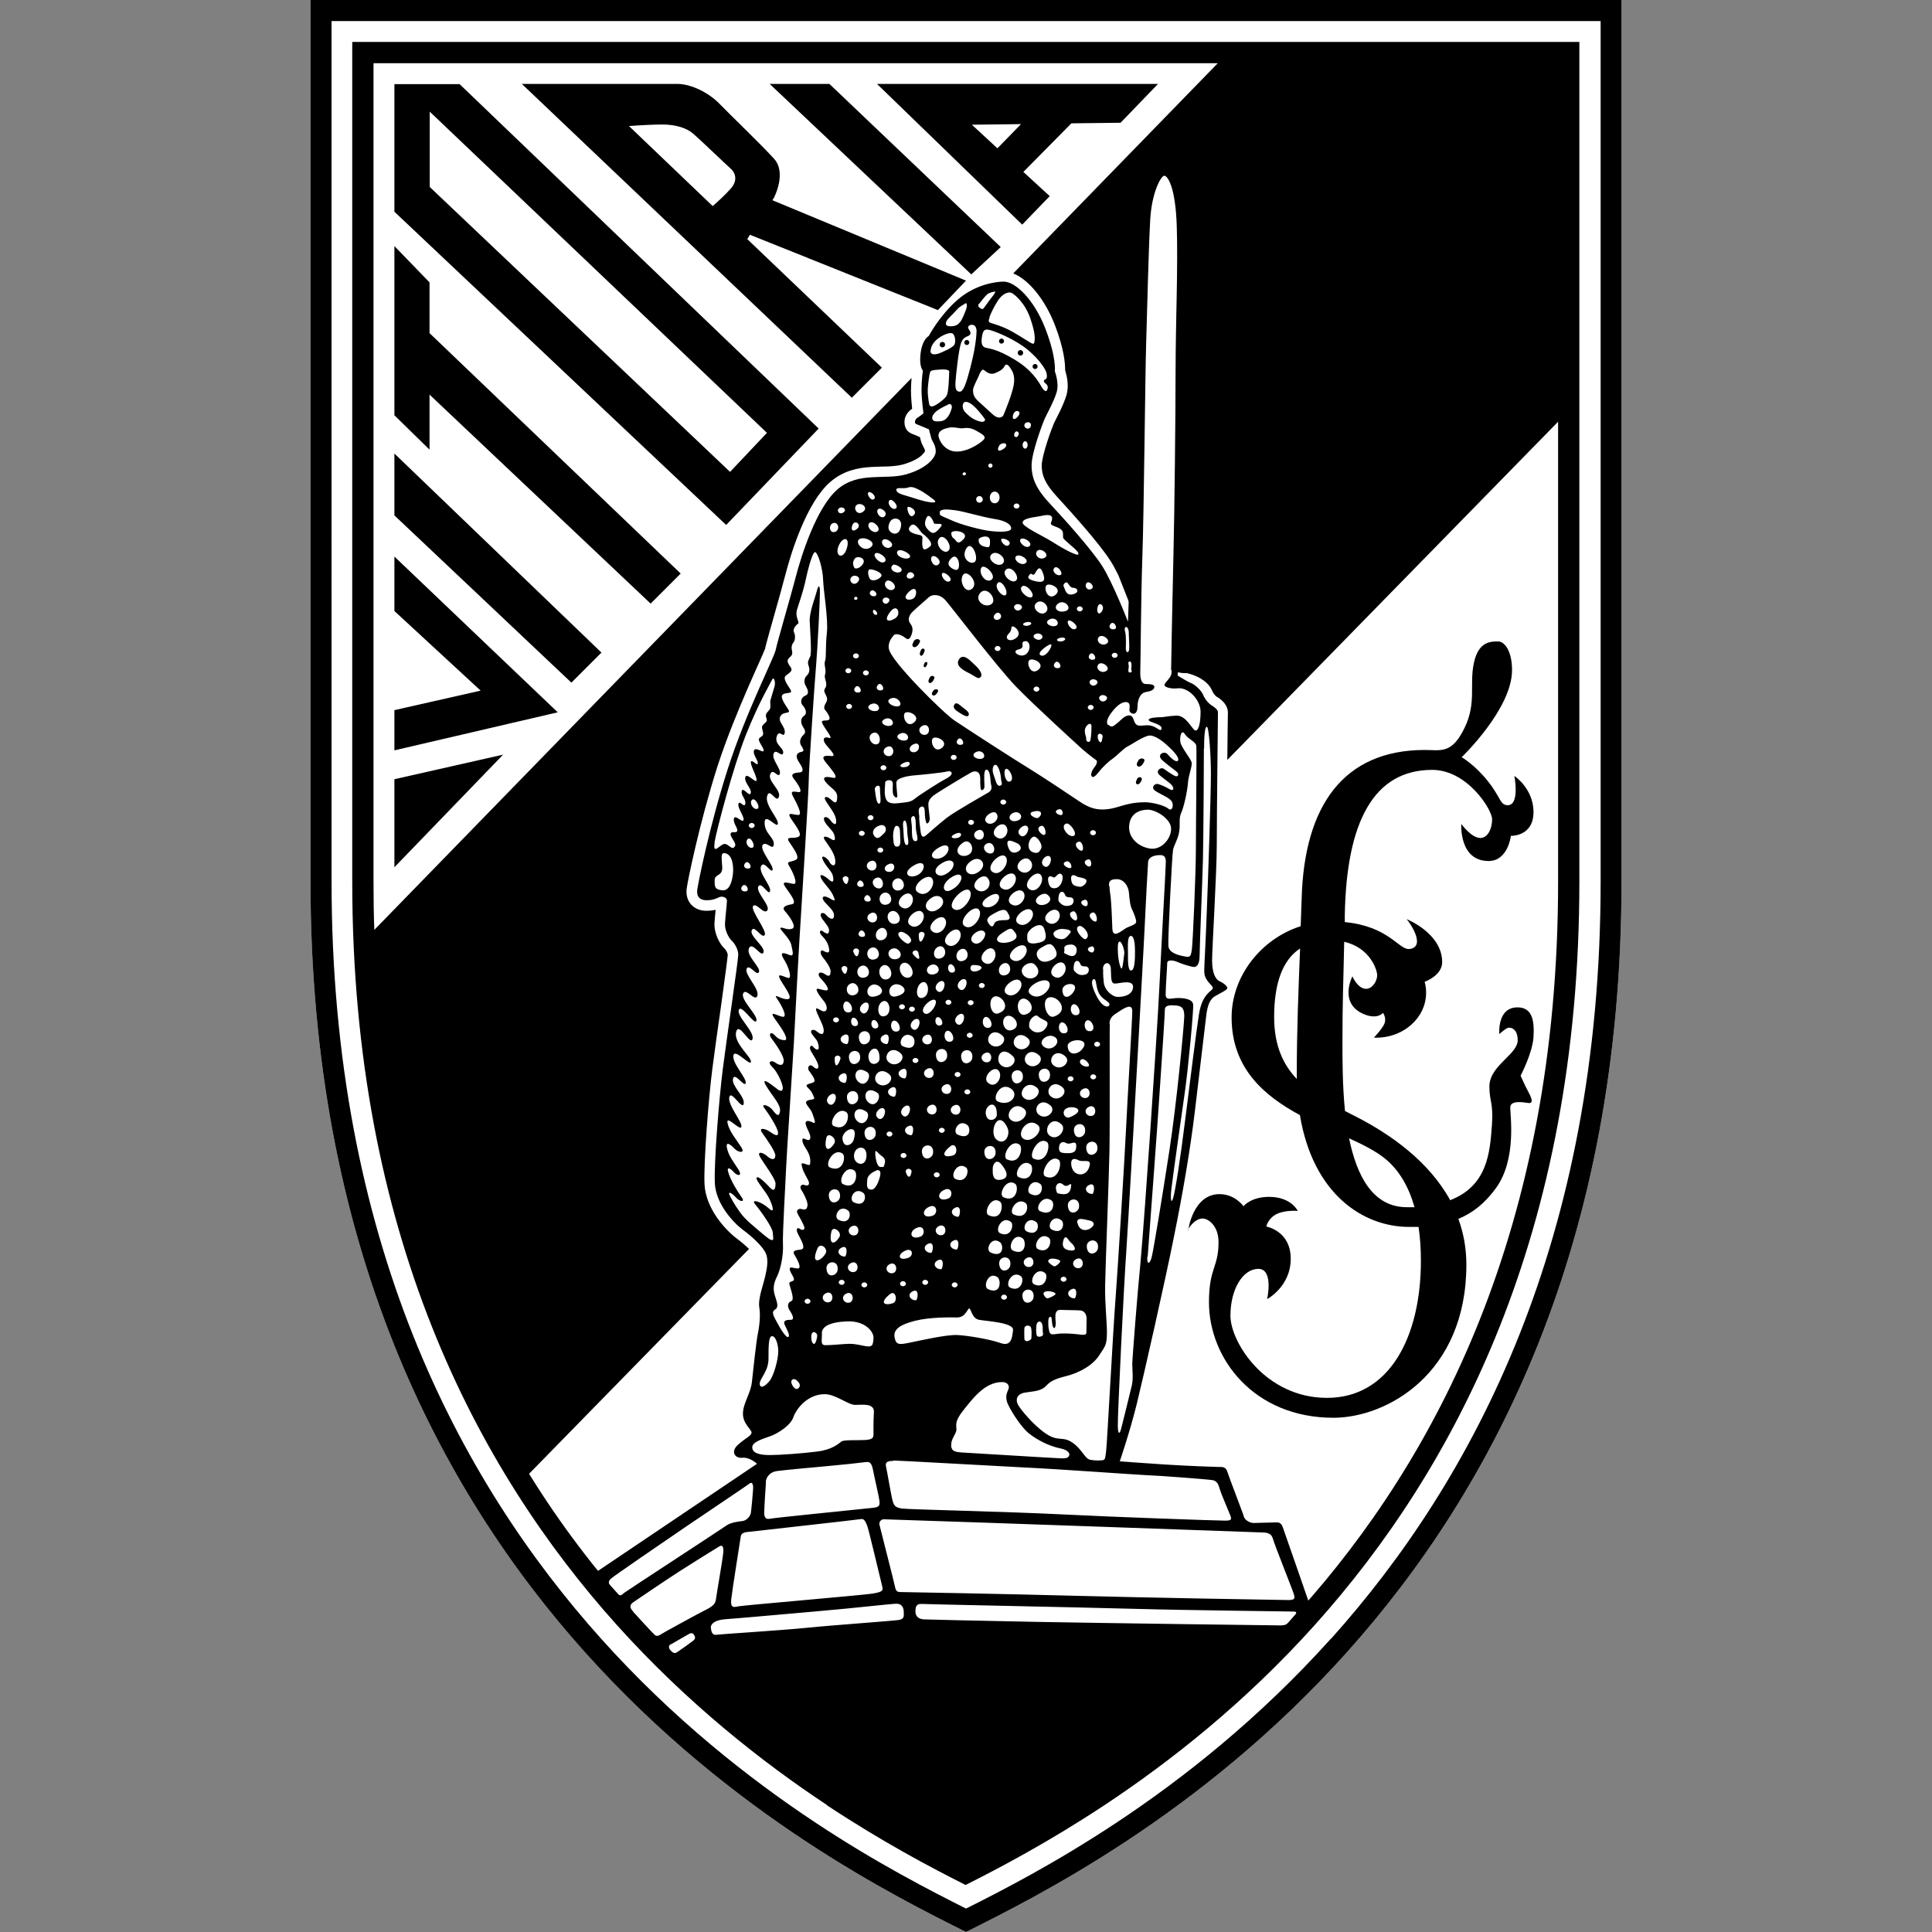 <?xml version="1.0" encoding="utf-8"?>
<svg xmlns="http://www.w3.org/2000/svg" height="99" id="a" viewBox="0 0 99 99" width="99">
  <rect x="0" y="0" width="99" height="99" fill="#808080" stroke="none"/>
  <defs>
    <style>.b{fill:#fff;}.b,.c{stroke-width:0px;}.c{fill:#000;fill-rule:evenodd;}</style>
  </defs>
  <path class="b" d="M15.91,0v45.18c0,37.22,26.39,50.21,33.59,53.82,7.2-3.61,33.59-16.6,33.59-53.82V0H15.91Z"/>
  <path class="c" d="M47.75,47.71c-.31-.28.41-.93.66-.64.26.31-.26.99-.66.64ZM30.31,80.72l8.48-5.71s-.36-.35-.75-.31c-.39.04-.61-.32-.23-.66.38-.35.7-.46.7-.63s-.44-.44-.44-.97.4-1.04.46-1.63c.06-.59.23-2.1.29-2.39.06-.28.17-.95.09-1.41-.08-.46.21-1.19.3-1.61.1-.42.17-.84.04-1.16-.13-.32-.66-.84-1.18-1.22-.51-.38-1.39-1.34-1.44-2.39-.05-1.05.22-4.35.4-5.79.18-1.44.8-5.64.8-5.92s-.2-.6-.33-.71c-.13-.12-.37-.51-.35-.88.02-.37.1-1.01.1-1.18s-.25-.25-.41-.17c-.17.08-.33.15-.65.15s-.51-.18-.46-.55c.05-.36.63-3.27,1.56-6.17.93-2.9,2.37-5.69,2.46-6.11.08-.41.75-2.67,1.03-3.75.28-1.08,1.05-3.52,2.12-4.46,1.08-.95,2.46-.48,3.52-.78,1.06-.3,1.53-.85,1.53-1.18s-.18-.5-.23-.68c-.05-.18-.12-.45-.12-.45,0,0-.51-.22-.65-.27-.13-.05-.05-.27.07-.33.12-.07.3-.22.3-.22,0,0-.1-.7-.1-1.21s.07-.98.07-.98c0,0-.18-.18-.13-.76.07-.85.43-1.01.43-1.01,0,0,.55-1.05,1.48-1.86.93-.81,2.01-.93,2.36-.93.6,0,1.56.91,2.14,2.42.58,1.51.48,2.17.48,2.17,0,0,.23.6.1,1.06-.13.46-.51,1.14-.61,1.36-.1.22-.68,1.74-.68,2.41s.25,1.23.95,1.97c.7.75,2.09,2.29,2.66,3.17.56.88,1.33,2.87,1.33,2.87,0,0,.3-8.26.3-12.24s.25-7.85.35-8.73c.1-.89.66-2.53,1.27-2.53s1.01,1.58,1.01,2.31.03,7.72-.03,10.88c-.06,3.16-.35,13.07-.35,13.07,0,0,.51.32.68.38.17.06.52.36.62.6.09.24.3.46.43.54.13.08.33.22.33.36s-.06,5.3-.06,6.77-.24,5.33-.24,5.95.17.96.38,1.06c.21.09.4.25.4.35s-.38.27-.62.41c-.24.14-.4.4-.47,1.09-.08.7-.33,2.78-.57,4.79-.24,2.01-.63,4.27-1.08,6.48-.44,2.21-1.55,7.12-1.9,8.54-.35,1.42-.87,2.94-.87,2.94,0,0,1,.08,2.25.16,1.25.08,2.67.13,2.82.13s.36-.03.44.24c.08.27.81,2.14.85,2.31.05.17.3.32.49.32s1.01-.03,1.15-.03.27,0,.36.27c.1.27,1.38,3.97,1.38,3.97l-.06.7-2.82,2.93-5.19,4.37-7.15,4.37-2.38,1.39-6.79-4.11-8.54-6.64-3.85-4.52ZM31.24,81.19c-.05-.05-.08-.17.07-.3.14-.13,2.59-1.81,3.78-2.62,1.19-.81,3.22-2.17,3.32-2.25.1-.09.2-.02.18.29-.02.32-.08.96-.11,1.19-.03.23-.26.42-.42.44-.16.02-.61.06-.85.24-.25.18-5.13,3.36-5.24,3.45-.1.09-.18.17-.28.07-.09-.1-.46-.51-.46-.51ZM39.24,75.94c.02-.24.2-.51.57-.56.37-.05,1.86-.19,2.55-.25.69-.06,1.8-.18,2.01-.21.21-.03.3.06.37.43.07.37.29,1.29.32,1.53.03.24.02.34-.29.38-.32.04-5.07.51-5.29.56-.22.05-.32-.03-.32-.31,0-.28.09-1.56.09-1.56ZM45.78,74.84c.28,0,5.2.28,6.77.36,1.57.07,5.54.36,6.18.39.65.02,3.08.21,3.37.25.29.03.35.28.41.49.06.21.44,1.08.52,1.29.08.21.12.31-.28.3-.4,0-5.6-.18-8.35-.32-2.75-.14-7.88-.25-8.19-.3-.32-.05-.41-.13-.49-.47-.08-.35-.27-1.47-.32-1.69-.05-.22.09-.28.38-.28ZM45.24,77.85c.21,0,9.73.33,11.66.4s7.59.27,7.88.28c.28.02.4.13.46.36.06.24,1,2.59,1.06,2.8s.06.3-.28.3-7.67-.13-10.98-.22c-3.31-.09-8.76-.19-8.9-.19s-.24-.03-.28-.28c-.05-.25-.73-2.89-.79-3.15-.06-.25.19-.3.19-.3ZM38.33,78.5c.16-.02,5.65-.63,5.8-.66.16-.03.24.16.32.38.08.22.7,2.86.76,3.08.06.22-.02.28-.51.36-.49.08-6.61.6-6.85.65-.24.05-.43.11-.38-.36.05-.47.47-3.07.49-3.23.02-.16.21-.21.36-.22ZM32.44,82.57c-.11-.11-.24-.29,0-.46.24-.17,1.86-1.26,2.39-1.6.53-.34,1.87-1.18,2.03-1.27.16-.09.23,0,.2.34-.03.33-.34,2.1-.37,2.35-.03.25-.15.37-.5.55-.35.17-2.29,1.23-2.38,1.3-.1.06-.18.06-.26,0-.08-.06-1.11-1.19-1.11-1.19ZM34.36,84.27c.16-.09.75-.43.94-.54.19-.11.25.02.29.09.04.08.05.16-.08.26-.13.1-.6.44-.74.53-.13.09-.21.17-.4-.03-.19-.2-.02-.32-.02-.32ZM36.42,83.41c0-.18.17-.4.78-.44.6-.04,2.79-.24,4.74-.41,1.95-.17,3.56-.36,3.94-.38.38-.02.43.25.43.43s.05.35-.25.4c-.3.05-3.43.27-4.7.4-1.27.13-4.48.33-4.67.36-.19.03-.25-.17-.26-.36ZM46.91,82.6c0-.24.02-.43.33-.41.32.02,8.02.17,10.88.25,2.86.08,8,.13,8.18.14.17,0,.13.09.06.17-.08.08-.28.33-.36.41-.07.08-.14.12-.36.13-.22,0-9.25-.12-12.46-.18-3.21-.06-5.61-.12-5.85-.13-.25-.02-.41-.14-.42-.38ZM48.5,16.46c.05-.12.38-.41.54-.6.16-.18.32-.23.42-.31.1-.07.1.15.05.29-.05.15-.21.55-.31.66-.1.11-.18.22-.5.22-.29,0-.24-.16-.2-.27ZM47.69,17.95c.02-.24.17-.45.4-.62.23-.17.59-.32.72-.24.13.07.18.43.09.58-.09.15-.58.36-.78.44-.2.07-.46.09-.44-.15ZM51.19,17.48c0-.07.06-.13.13-.13s.13.06.13.13-.06.13-.13.13-.13-.06-.13-.13ZM52.15,18.08c0-.08.06-.14.14-.14s.14.06.14.14-.06.14-.14.14-.14-.06-.14-.14ZM52.91,18.78c0-.07.06-.13.13-.13s.13.06.13.13-.06.13-.13.13-.13-.06-.13-.13ZM48.15,17.66c0-.08.06-.14.14-.14s.14.06.14.14-.06.14-.14.14-.14-.06-.14-.14ZM49.41,17.55c0-.07.06-.13.13-.13s.13.06.13.13-.06.13-.13.13-.13-.06-.13-.13ZM50.17,15.57c.06-.07.3-.39.42-.49.12-.1.36-.14.4-.14s-.06.17-.15.27c-.09.1-.37.51-.43.58-.06.07-.11.06-.21-.02-.09-.07-.09-.13-.04-.2ZM50.7,16.26c.06-.17.2-.49.43-.85.23-.36.55-.48.71-.4.16.08.68.51.95,1.29.27.78.24,1.04.22,1.19-.02.15-.06.16-.24.05s-.8-.51-1.16-.68c-.32-.15-.59-.24-.81-.3-.16-.04-.16-.13-.09-.29ZM48.96,19.59c.02-.33.16-1.63.27-1.96.14-.46.42-.34.49-.51.06-.17-.17-.27-.1-.39.06-.12.44-.19.42.28-.02.46-.12,1.08-.33,1.88-.21.8-.35,1.18-.53,1.18s-.24-.14-.22-.48ZM47.54,19.94c.01-.23.08-.76.12-.87.04-.1.2-.11.34-.12.14-.01.65-.07.64.1-.01.18-.02,1.05-.14,1.24-.12.19-.54.49-.7.53-.17.04-.19-.1-.21-.24-.02-.13-.06-.41-.05-.64ZM47.77,21.45c-.02-.13.08-.28.27-.42.19-.14.44-.24.56-.31.11-.07.22.06.16.23-.06.17-.18.62-.61.64-.22.01-.35,0-.37-.13ZM49.34,20.76c.01-.22.22-.21.44-.05.23.15.62.66.68.75.06.09-.05.21-.28.13-.23-.07-.38-.15-.58-.33-.2-.18-.28-.29-.27-.51ZM49.86,19.99c0-.16.2-.51.26-.65.06-.14.18-.49.31-.37.13.11.33.25.56.15.23-.09.4-.2.47-.33.06-.13.14-.16.27.01.12.17.3.4.22.9-.08.5-.47,1.43-.53,1.57-.06.14-.28.2-.52-.01-.24-.21-.66-.6-.82-.75-.2-.2-.22-.36-.22-.52ZM50.31,17.31c.05-.36.11-.5.48-.38.36.11,1.26.49,1.87.99.61.51.93,1.01.97,1.21.04.2,0,.29-.08.32-.08.03-.08.1-.01.17.07.06.2.14.13.33-.06.19-.2.05-.32-.16-.12-.21-.46-.83-1.37-1.37-.91-.55-1.32-.56-1.47-.6-.14-.04-.25-.15-.2-.51ZM48.79,21.9c.11-.01.39.05.5.05s.34-.09.7.1c.44.24.52.33.44.45-.07.12-.76.64-1.4.64s-.94-.61-.94-.83.22-.36.7-.42ZM51.91,21.28c.05-.21.19-.25.28-.2.09.05.05.17-.02.25-.07.09-.17.17-.24.13-.06-.03-.02-.19-.02-.19ZM52.5,21.76c0-.1.17-.15.25-.11.09.04.1.16.04.25-.06.09-.19.08-.26,0-.07-.07-.03-.15-.03-.15ZM51.98,22.22c.04-.13.13-.13.18-.09.06.05.06.13,0,.21-.06.08-.09.07-.16.03-.06-.04-.02-.15-.02-.15ZM51.21,22.81c.09-.09.25-.13.32-.07s.03.17-.09.25c-.13.09-.25.14-.29.07-.05-.07.07-.25.07-.25ZM49.32,24.28s.04-.08.09-.08.09.04.09.08-.04.08-.09.08-.09-.04-.09-.08ZM50.64,23.86c0-.06.05-.11.11-.11s.11.05.11.11-.05.11-.11.11-.11-.05-.11-.11ZM52.4,22.8c0-.1.06-.19.13-.19s.13.08.13.19-.06.19-.13.19-.13-.08-.13-.19ZM50.02,25.59c0-.1.08-.17.17-.17s.17.08.17.17-.08.17-.17.17-.17-.08-.17-.17ZM50.72,25.49c0-.16.11-.3.25-.3s.25.13.25.3-.11.3-.25.3-.25-.13-.25-.3ZM51.94,25.93c0-.07.07-.13.15-.13s.15.06.15.13-.07.13-.15.13-.15-.06-.15-.13ZM45.93,25.1c-.02-.13.3-.07.48-.09.18-.02.23-.14.63.06.4.2.65.42.79.52.14.1.17.2-.21.14-.39-.06-.71-.19-1.13-.31-.42-.12-.54-.18-.56-.32ZM48.15,26.25c.03-.18.38-.16.82-.1.44.06,1.35.34,1.97.44.62.09.91.31.87.51-.04.2-.81.16-1.27.08-.46-.08-1.38-.32-1.83-.54-.45-.21-.59-.2-.55-.38ZM52.4,26.76c.04-.22.66-.26.89-.31.22-.05.59-.13.62.08.03.21-.18.3.04.4.22.1.51.15.52.41.02.26-.05.19.16.39.21.2.68.54.63.67-.05.13-.88-.34-1.38-.66-.51-.32-1.52-.76-1.48-.98ZM56.78,37.15c-.17-.16.08-.57.4-.9.32-.33.66-.35.7-.13.03.22-.08.33.11.43.19.09.3-.08.3-.36s.11-.68.43-.73c.32-.05.43-.14.43-.27s-.27-.14-.44-.14-.3-.17-.28-.66c.02-.49.03-3.64.11-5.96.08-2.33.14-9.11.19-10.79.05-1.68.13-5,.21-6.39.08-1.39.55-2.26.74-2.26s.59.6.65,2.61c.06,2.01-.06,5.03-.06,7.32s-.06,7.59-.11,9.49c-.05,1.9-.13,5.99-.13,6.07,0,.25-.36.49-.36.62s.38.21.68.17c.55-.06,1.17.6,1.17,1.2s-.11,1-.27.96c-.16-.03-.46-.79-.98-.76-.52.03-.6.08-.79.08s-.62.03-.62.13.22.13.4.21c.17.08.3.14.25.28-.05.14-.24-.13-.55-.19-.32-.06-.59.08-.74-.06-.16-.14-.11-.46-.36-.46s-.44.27-.62.4c-.17.13-.25.25-.43.09ZM61.7,38.36c0-.57.03-1.12.14-1.12s.21,1.47.21,2.44-.14,5.28-.21,6.99c-.06,1.71-.14,2.85-.13,3.15.02.46.44.66.44.81s-.54.24-.71,1.33c-.17,1.09-.44,3.32-.7,5.36-.25,2.04-.52,3.72-.62,4.05-.09.33-.17.17-.09-.49.08-.66.51-3.72.68-4.89.17-1.17.46-4.25.43-4.52-.03-.27-.44-.33-.78-.33s-.63.16-.63-.19.08-1.39.08-1.6.38-.13.54-.05c.16.08.71.25.84.25s.28-.13.28-.57.14-3.73.17-4.89c.03-1.15.05-5.16.05-5.73ZM59.87,48.48c-.03-.36.19-4.7.24-4.94.05-.24.27-.57.32-.95.05-.38-.03-.65.09-.92.13-.27.32-1.09.35-1.53.03-.44.24-.89.19-1.08-.05-.19-.51-.74-.57-1.01-.06-.27.05-.71.22-.44.17.27.55.38.59.6.03.22-.02,4-.02,5.27s-.16,4.92-.21,5.2c-.05.28-.05.4-.36.33-.32-.06-.81-.17-.84-.54ZM58.79,41.49c.41-.02,1.22.46,1.22.98s-.51,1.11-1.09,1.01c-.59-.09-1.11-.55-1.06-1.17.05-.62.52-.81.93-.82ZM58.83,44.18c.02-.27.32-.35.55-.36.24-.02.36.05.36.35s-.22,4.05-.3,5.82c-.08,1.77-.35,5.79-.49,7.85-.14,2.06-.4,5.71-.52,6.98-.13,1.27-.41,4.81-.41,5.08s.06.71-.02,1.08c-.08.36-.49,1.99-.55,2.23-.06.24-.16.36-.17-.13-.02-.49.33-7.59.43-8.89.09-1.3.54-9.22.63-10.88.09-1.66.3-5.39.33-6.11.03-.71.14-2.74.16-3.01ZM56.83,45.4c-.02-.24.06-.35.4-.35s.59.33.62.7c.03.36.06.66.16.85.09.19.22.51.21.65-.02.14-.35.21-.54.32-.19.11-.66.55-.68.03-.02-.52-.05-1.33-.09-1.65-.05-.32-.06-.55-.06-.55ZM57.29,48.91c-.02-.33-.03-.65.08-.66.11-.02.27.46.24.63-.03.17-.05.52-.11.71-.06.19-.19-.35-.21-.68ZM57.8,48.86c0-.3-.05-.89.14-.9.19-.02.22.47.22.79s0,.95-.19.98c-.19.03-.17-.57-.17-.87ZM56.52,49.67c-.02-.35.36-.46.4-.06.03.4-.03.79.21.79s.98-.24.93.21c-.05.44-.63.49-.84.47-.21-.02-.62-.32-.66-.74-.05-.43-.03-.66-.03-.66ZM56.06,50.17c.13-.02.09.46.27.76.17.3.52.38.52.54s-.32.22-.65-.41c-.33-.63-.27-.87-.14-.89ZM56.85,52.45c.02-.32.19-.43.51-.63.32-.21.66-.4.66,0s-.25,4.59-.33,6.22c-.08,1.63-.4,6.79-.52,8.4-.13,1.61-.44,7.56-.49,7.92-.05.36-.03.46-.22.47-.19.02-.43,0-.55-.02-.32-.02-.44-.54-.96-.89-.52-.35-.71-.02-1.36-.46-.65-.44-1.3-1.25-1.42-1.47-.13-.22-.11-.55.35-.63.46-.08.82-.05,1.12-.38.3-.33.79-.4,1.19-.52.4-.13,1.14-.43,1.53-1.06.25-.39.35-.47.36-1.01.02-.54-.11-1.52-.09-2.56.02-1.04.19-5.33.22-6.8.03-1.47,0-6.26.02-6.58ZM58.81,64.39c.03-.44.51-6.77.63-8.7.13-1.93.25-3.72.25-3.95s.25-.24.52-.22c.27.02.51.06.47.65-.03.59-.38,4.33-.76,6.8-.38,2.47-.79,4.94-.89,5.38-.09.44-.27.49-.24.05ZM48.75,74.07c-.05-.31.26-.59.26-.82s-.11-.4.35-.98c.47-.58,1.09-1.45,1.99-1.45.26,0,.37.16.34.31-.03.14-.19.32-.1.67.1.35.72,1.32,1.12,1.64.4.32,1.01.66,1.67.79.34.07.47.26.4.37-.06.11-.14.13-.37.13s-4.34-.26-4.93-.29c-.58-.03-.7-.06-.75-.37ZM38.55,74.2c-.05-.31.55-.47.93-.61.39-.14,1.03-.55,1.17-.96.14-.42.72-1.19,1.61-1.19.56,0,1.2.55,1.56.55s1-.11.96.39c-.03.5-.02.95-.02,1.12s-.05.27-.45.29c-.4.02-1.08-.02-1.2.08-.13.1-.47.42-1.24.51-.77.1-1.95.18-2.39.18s-.88-.05-.93-.35ZM45.54,33.23c-.03-.33.13-.52.25-.67.12-.15.45.01.55.09.1.07.22.21.34-.06s.1-.46-.03-.63c-.13-.16-.11-.39.1-.6.21-.21.69-.61.85-.76.16-.15.55-.18.85.16.3.34,2.67,3.45,3.62,4.43.95.98,3.14,2.97,3.38,3.19.24.21.64.52.72.57.07.04.04.19-.04.3-.09.1-.3.42-.18.54.12.12.34-.23.46-.36.12-.13.34-.37.6-.55.25-.18.58-.54.77-.63.19-.09.85-.55,1.13-.56.29-.01.72.33.92.52.21.19.61.58.54.75-.07.16-.37-.11-.54-.31-.16-.2-.59.01-.28.3.31.28.63.49.76.61.13.12.06.3-.15.18-.21-.12-.36-.23-.52-.34-.16-.12-.46.11-.22.32.24.21.49.36.63.52.13.16.09.33-.14.19-.22-.13-.37-.19-.55-.25-.18-.06-.4.16-.18.33.22.17.71.34.85.54.14.19.04.56-.16.39-.21-.18-.85-.33-1.19-.33-1.1,0-1.4.37-2.2.37-.36,0-.71-.1-1.18-.42-.46-.31-1.82-1.22-2.55-1.67-.73-.44-3.26-2.08-3.84-2.47-.58-.39-3.3-3.08-3.36-3.68ZM48.91,36.09c.11-.13.23.01.45.18.22.16.33.27.27.39-.06.12-.32-.04-.53-.18-.21-.14-.29-.26-.18-.39ZM49.16,33.76c.22-.3.58.12.76.28.18.16.46.46.34.64-.12.18-.33-.06-.67-.22-.34-.17-.65-.4-.43-.7ZM46.81,32.89c.09-.22.37-.15.33-.01-.04.13-.2.34-.33.27-.13-.07,0-.25,0-.25ZM47.17,33.36c.06-.2.24-.13.21-.01-.03.12-.13.31-.21.24s0-.23,0-.23ZM47.36,34.01c.05-.14.18-.1.16,0-.02.09-.1.22-.16.17-.07-.05,0-.16,0-.16ZM47.62,34.76c.07-.2.3-.13.26-.01-.04.12-.16.3-.26.24s0-.22,0-.22ZM47.8,35.43c.08-.17.31-.12.27-.01-.04.1-.16.27-.27.21-.11-.06,0-.2,0-.2ZM58.31,39.01c.09-.23.38-.15.33-.02-.04.14-.2.35-.33.28-.13-.08,0-.26,0-.26ZM58.25,39.95c.07-.2.29-.13.26-.01-.03.12-.15.3-.26.24-.1-.07,0-.22,0-.22ZM38.93,70.93c-.03-.26.45-.65.45-1.3s0-1.13.17-1.16c.17-.03.33.36.33.78s-.24,1.28-.46,1.53c-.22.26-.46.4-.49.14ZM40.56,70.89c-.06-.2.11-.29.26-.16.15.13.23.27.1.4-.13.13-.3-.05-.36-.25ZM41.58,68.62c-.04-.26.06-.41.17-.35.11.06.17.11.08.41-.08.3-.21.2-.26-.06ZM42.11,68.33c0-.33.35-.58,1.29-.62.94-.04,1.39.54,1.36.87-.03.33-.03.48-.46.39-.44-.09-.62-.13-1.01-.1-.39.03-.74.06-1,.06s-.17-.26-.17-.59ZM45.84,68.52c-.07-.41.3-.65,1.05-.84.75-.19,1.81-.18,2.14-.17.46.01.55-.48.64-.46.09.01.13.51.5.58.38.07,1.78.14,1.74.52-.04.38-.08.87-.64.67-.56-.2-1.67-.38-2.21-.41-.55-.03-1.9.28-2.44.39-.54.11-.71.13-.78-.28ZM52.49,68.09c-.01-.2.3-.23.35-.03.04.2.01.42.01.52s-.35.26-.36.01c-.01-.25,0-.51,0-.51ZM53.1,68.11c-.01-.29.06-.39.17-.39s.17.17.16.39c-.01.22.1.33-.12.38-.22.04-.2-.09-.22-.38ZM53.72,67.67c0-.2.15-.28.17-.09.03.19.01.3.08.43.07.13.13-.04.13-.21s-.13-.7.25-.68.81.01,1,.03c.19.01.33.17.33.42s-.01.5-.01.63.03.23-.29.19c-.32-.04-.52-.06-.93-.06s-.63.16-.69-.13c-.06-.29-.04-.33-.04-.53ZM36.62,45.11c0-.34.4-.19.39-.66-.02-.47-.12-.81.18-.72.31.09.41.55.37,1.03-.05.47-.2.91-.57.86-.37-.05-.37-.17-.37-.51ZM36.61,43.18c.11-.64.94-3.82,1.61-5.52.68-1.7,1.26-2.65,1.35-2.84.09-.18.18.15.12.35-.06.2-.18.6-.21.71-.03.11.02.34-.02.43-.03.09-.18.19-.21.31-.03.12.08.24.03.34-.05.09-.21.17-.23.28-.02.11.08.28.05.4-.03.12-.17.11-.21.23-.05.12.29.5.24.61-.05.11-.4-.22-.49-.03-.09.19.2.48.19.66s-.29-.21-.35-.08c-.06.14.31.75.29.95-.02.2-.52-.43-.58-.15-.06.28.34.58.28.81-.06.23-.4-.34-.46-.11-.06.23.23.41.18.66-.05.24-.29-.21-.35,0-.06.21.31.65.26.83-.05.18-.43-.31-.49-.08-.06.23.2.48.17.63-.03.15-.28,0-.34.14-.06.14.3.48.23.63-.15.31-.34-.14-.57-.09-.23.05-.58.58-.48-.06ZM42.53,27.07c-.02-.31.38-.39.42-.08.03.3-.39.4-.42.08ZM42.97,27.98c.21-.51.61-.48.42.13-.19.6-.63.39-.42-.13ZM43.79,28.64c.12-.19.55-.06.46.19-.09.25-.42.38-.48.25-.06-.13-.1-.25.02-.44ZM43.62,29.58c.16-.19.56-.01.34.24-.22.25-.5-.05-.34-.24ZM44.54,29.19c.09-.08.81.17.59.38-.22.21-.51.22-.58.05-.07-.17-.1-.35-.01-.44ZM44.84,28.37c.14-.15.69.23.5.41-.19.18-.64-.26-.5-.41ZM44.03,27.63c.24-.17.95.15.58.42-.38.27-.82-.25-.58-.42ZM43.69,26.88c.13-.26.47,0,.24.21-.24.21-.36.05-.24-.21ZM42.99,26.05c.15-.14.44.05.24.2-.2.15-.39-.06-.24-.2ZM43.89,25.88c.2-.17.64.11.34.34-.3.23-.53-.17-.34-.34ZM44.5,25.23c.1-.09.44.21.29.34-.15.14-.4-.25-.29-.34ZM45.56,25.66c.1-.19.52.26.35.39-.16.13-.46-.2-.35-.39ZM44.53,26.82c.16-.22.64.22.45.4-.2.17-.6-.18-.45-.4ZM44.98,26.11c.13-.16.54.14.36.34-.19.2-.48-.18-.36-.34ZM45.62,26.72c.13-.24.62-.2.55.24-.07.44-.36.44-.52.31-.16-.13-.16-.31-.03-.56ZM46.51,25.99c.05-.09.54.16.32.4-.22.24-.38-.31-.32-.4ZM46.65,26.95c.23-.26.48.27.6.37.13.1.64.51.4.69-.24.18-.36.23-.39-.09-.03-.32.11-.46-.16-.51-.27-.05-.69-.18-.46-.45ZM47.47,26.54c.14-.3.36.15.38.26.02.12.59-.08.34.22-.25.3-.38.38-.59.17-.21-.21-.26-.35-.13-.65ZM48.12,27.59c.24-.31.72.4.48.63-.24.23-.72-.32-.48-.63ZM45.98,28.26c.12-.23.83.18.62.32-.21.14-.73-.09-.62-.32ZM45.23,27.68c.14-.18.67.18.42.35-.25.17-.56-.17-.42-.35ZM45.77,28.94c.08-.06.59.18.39.35-.2.16-.7-.12-.39-.35ZM46.5,29.41c.14-.22.46.02.3.17-.16.15-.44.05-.3-.17ZM45.38,29.82c.15-.24.63.17.43.36-.2.19-.58-.12-.43-.36ZM44.6,30.31c.13-.18.4.1.28.21-.12.1-.4-.03-.28-.21ZM45.27,30.67c.14-.13.43.01.25.2-.18.19-.39-.07-.25-.2ZM44.75,31.27c.06-.09.28.17.17.23-.1.05-.24-.13-.17-.23ZM45.61,31.36c.37-.49.59.11.27.32-.32.21-.64.17-.27-.32ZM46.59,30.31c.43-.4.43.23.21.36-.22.14-.64.04-.21-.36ZM48.28,29.38c.09-.13.59.27.39.4-.2.13-.48-.27-.39-.4ZM47.77,28.51c.17-.1.54.27.3.43-.24.16-.47-.32-.3-.43ZM48.77,28.59c.2-.2.36.08.37.3.01.22-.03.42-.33.25-.3-.17-.24-.36-.04-.56ZM48.76,27.28c.15-.17.94,0,.61.35-.32.35-.35.06-.5-.04-.15-.1-.12-.31-.12-.31ZM50.14,27.66c.02-.15.58-.31.59.05.01.37-.05.36-.28.3-.23-.05-.32-.21-.3-.36ZM51.31,27.63c.06-.1.56.08.4.28-.16.2-.46-.18-.4-.28ZM50.8,28.41c.26-.27.83.21.59.46-.24.25-.85-.19-.59-.46ZM49.5,28.13c.28-.51.65.42.47.64-.18.22-.75-.12-.47-.64ZM49.34,29.47c.2-.33.83.38.48.69-.35.31-.68-.36-.48-.69ZM50.28,29.1c.15-.27.83.42.52.61-.3.2-.67-.34-.52-.61ZM50.23,30.38c.34-.39.9.35.57.58-.34.23-.9-.2-.57-.58ZM51.11,29.89c.18-.25.57.39.44.58-.13.19-.62-.33-.44-.58ZM51,31.46c.2-.2.42.13.22.26-.2.14-.42-.07-.22-.26ZM51.56,29.18c.29-.23.73.42.49.58-.24.17-.78-.35-.49-.58ZM52.07,28.5c.18-.15.72.19.48.36-.24.17-.66-.2-.48-.36ZM52.31,27.62c.17-.12.64.21.44.37-.2.16-.61-.25-.44-.37ZM53.14,28.24c.17-.21.67.16.41.33-.26.17-.58-.12-.41-.33ZM53.03,29.39c.1-.17.24-.47.4-.06.16.42.08.56-.39.45-.47-.12-.36-.23-.27-.35.09-.11.15.13.26-.04ZM53.6,30.02c.12-.21.87.12.5.45-.37.32-.61-.24-.5-.45ZM52.36,30.06c.2-.2.7.39.52.53-.18.14-.72-.33-.52-.53ZM52.02,31c.17-.13.49.06.28.23-.21.17-.45-.1-.28-.23ZM53.11,30.89c.29-.25.75.23.48.48-.27.25-.78-.23-.48-.48ZM51.68,32.48c.24-.24.07-.37.21-.38.14-.01.51.36.17.6-.33.24-.62.02-.38-.22ZM52.19,33.28c.41-.1.04-.35.31-.42.27-.07.37.4.09.65-.27.24-.82-.12-.41-.23ZM53.04,32.5c.23-.13.5.09.32.24-.18.15-.56-.11-.32-.24ZM52.53,31.9c.26-.09.43.04.22.14-.21.09-.48-.04-.22-.14ZM53.8,31.73c.34-.15.56.28.27.35-.29.06-.61-.2-.27-.35ZM54.23,30.92c.32-.23.75.26.38.39-.38.13-.7-.16-.38-.39ZM54.59,29.87c.14-.14.18.25.4.25s.33.21.06.31c-.27.1-.4,0-.48-.22-.07-.21-.13-.21.01-.35ZM54.03,29.1c.16-.17.5.32.3.37-.2.05-.46-.21-.3-.37ZM55.67,29.89c.12-.18.46.16.27.28-.19.13-.39-.1-.27-.28ZM55.18,31.2c0-.07.07-.13.15-.13s.15.06.15.13-.07.13-.15.13-.15-.06-.15-.13ZM54.73,31.82c.09-.13.59.27.39.4-.2.13-.48-.27-.39-.4ZM54.27,32.7c.26-.09.43.04.22.14-.21.09-.48-.04-.22-.14ZM43.76,30.66s.04-.08.09-.08.09.04.09.08-.04.08-.09.08-.09-.04-.09-.08ZM50.97,33.23c0-.07.07-.13.15-.13s.15.06.15.13-.07.13-.15.13-.15-.06-.15-.13ZM52.72,33.86c.12-.21.87.12.5.45-.37.32-.61-.24-.5-.45ZM53.35,33.59c-.29-.11.31-.52.46-.57.22-.07-.17.68-.46.57ZM54.07,33.95c.16-.17.39.23.19.28-.2.05-.35-.11-.19-.28ZM52.96,35.31c0-.07.07-.13.15-.13s.15.06.15.13-.07.13-.15.13-.15-.06-.15-.13ZM56.3,32.65c.17-.21.67.16.41.33-.26.17-.58-.12-.41-.33ZM56.28,34.05c.17-.21.67.16.41.33-.26.17-.58-.12-.41-.33ZM55.89,34.85c.17-.13.49.06.28.23-.21.17-.45-.1-.28-.23ZM56.38,35.66c.17-.13.49.06.28.23-.21.17-.45-.1-.28-.23ZM55.85,33.52c.16-.17.39.23.2.28-.2.05-.35-.11-.2-.28ZM56.92,31.96c.16-.17.39.23.19.28s-.35-.11-.19-.28ZM56.26,31.06c.1-.25.38.01.2.27-.18.26-.3-.02-.2-.27ZM57.68,32.13c.06-.03.16.08.16.28s.04.67.02.87c-.02.2-.18.19-.17-.07.01-.26.01-.68-.03-.81-.04-.14-.04-.23.02-.26ZM57.88,33.89c.1-.02.12.21.09.34-.02.13.09.22-.06.23-.16.01-.06-.22-.07-.33-.01-.12-.06-.21.04-.23ZM55.74,36.25c0-.07.07-.13.15-.13s.15.06.15.13-.07.13-.15.13-.15-.06-.15-.13ZM56.97,33.58c0-.07.07-.13.15-.13s.15.06.15.13-.07.13-.15.13-.15-.06-.15-.13ZM55.59,37.44c0-.26.33-.51.34-.22,0,.29-.02.51-.05.69-.03.17-.23.13-.22-.05,0-.17-.07-.16-.07-.42ZM56.25,37.72c0-.2.28-.13.25.04s-.05.28-.1.28-.16-.12-.15-.32ZM44.83,40.46c-.03-.18.26-.3.26-.08s.04.48.03.67c-.01.18-.15.2-.21-.08-.06-.28-.05-.33-.08-.51ZM45.35,40.12c0-.17.4-.22.4.03s-.03.47.04.6c.07.13.21.17.19.01-.01-.16-.05-.43-.05-.66s.56-.34.94-.37c.38-.03,1.47-.14,1.67-.2.2-.06.41.12-.04.36-.45.24-1.44.88-1.64,1.05s-.41.17-.87.22c-.46.05-.6-.11-.64-.4-.04-.29.01-.48.01-.66ZM45.07,42.3c.3-.11.42.22.24.39-.18.17-.33.37-.5.16s-.04-.45.26-.55ZM45.77,42.96c-.03-.25.05-.63.15-.64.11-.01.2.04.2.37s.08.65-.12.69c-.19.04-.21-.16-.23-.41ZM46.34,42.05c.13-.03.15.39.15.59s.13.63-.01.66c-.15.03-.17-.37-.18-.63-.01-.26-.08-.59.05-.62ZM46.72,42.28c-.04-.3-.06-.42.07-.46.13-.04.14.31.14.58s.18.66.01.7c-.17.04-.21-.21-.21-.45s-.01-.37-.01-.37ZM47.11,41.87c0-.13-.11-.43.07-.52.17-.09.21.1.21.3s.03.37.07.5c.04.13.2-.04.18-.22-.01-.18-.07-.54-.07-.71s.08-.33.34-.51c.26-.18,1.68-1.04,1.88-1.14.21-.1.44-.03.44.32s-.01.66.12.59c.13-.07.09-.21.09-.37s-.05-.67.11-.67.2.39.21.6c.01.21.16.41-.13.58-.29.17-1.69.96-2.12,1.29-.42.33-.85.72-1.04.88-.18.16-.26.1-.3-.2-.04-.3-.07-.58-.07-.71ZM50.91,39.69c-.09-.25-.03-.5.1-.5s.26.39.28.66c.01.26.13.36-.05.41-.18.05-.23-.32-.33-.57ZM51.53,39.41c.15-.12.49.51.24.63-.25.12-.38-.51-.24-.63ZM47.78,37.86c.12-.21.87.12.5.45-.37.32-.61-.24-.5-.45ZM46.35,36.56c.12-.21.87.12.5.45-.37.32-.61-.24-.5-.45ZM46.13,37.59c.34-.15.56.28.27.35-.29.06-.61-.2-.27-.35ZM50.03,38.53c.34-.15.56.28.27.35-.29.06-.61-.2-.27-.35ZM45.35,36.84c.34-.15.56.28.27.35-.29.06-.61-.2-.27-.35ZM44.64,36.08c.34-.15.56.28.27.35-.29.06-.61-.2-.27-.35ZM45.65,35.79c.34-.15.67.34.38.4-.29.06-.73-.26-.38-.4ZM44.73,37.56c.34-.15.49.52.2.58-.29.06-.55-.43-.2-.58ZM45.46,38.27c.34-.15.43.41.14.47-.29.06-.48-.32-.14-.47ZM47.29,37.18c.34-.15.43.41.14.47-.29.06-.48-.32-.14-.47ZM46.83,38.13c.34-.15.34.35.05.41-.29.06-.39-.27-.05-.41ZM46.34,39.08c.34-.15.37.16.08.22-.29.06-.42-.08-.08-.22ZM49.09,37.88c.16-.17.39.23.19.28-.2.05-.35-.11-.19-.28ZM44.99,35.09c.16-.17.39.23.19.28-.2.05-.35-.11-.19-.28ZM43.84,35.2c.16-.17.39.23.19.28-.2.05-.35-.11-.19-.28ZM44.22,34.48c0-.07.07-.13.15-.13s.15.06.15.13-.07.13-.15.13-.15-.06-.15-.13ZM43.71,33.61c0-.07.07-.13.15-.13s.15.06.15.13-.07.13-.15.13-.15-.06-.15-.13ZM43.32,34.37c0-.07.07-.13.15-.13s.15.06.15.13-.07.13-.15.13-.15-.06-.15-.13ZM43.36,36.2c0-.07.07-.13.15-.13s.15.06.15.13-.07.13-.15.13-.15-.06-.15-.13ZM48.72,38.81c0-.07.07-.13.15-.13s.15.06.15.13-.07.13-.15.13-.15-.06-.15-.13ZM45.12,39.34c0-.07.07-.13.15-.13s.15.06.15.13-.07.13-.15.13-.15-.06-.15-.13ZM44.46,41.9c0-.07.07-.13.15-.13s.15.06.15.13-.07.13-.15.13-.15-.06-.15-.13ZM44.01,42.7c0-.07.07-.13.15-.13s.15.06.15.13-.07.13-.15.13-.15-.06-.15-.13ZM51.26,41.1c0-.07.07-.13.15-.13s.15.06.15.13-.07.13-.15.13-.15-.06-.15-.13ZM49.61,42.14c0-.07.07-.13.15-.13s.15.06.15.13-.07.13-.15.13-.15-.06-.15-.13ZM55.86,42.67c0-.07.07-.13.15-.13s.15.06.15.13-.07.13-.15.13-.15-.06-.15-.13ZM44.96,43.56c0-.07.07-.13.15-.13s.15.06.15.13-.07.13-.15.13-.15-.06-.15-.13ZM38.53,40.99c.16-.17.47.41.27.46-.2.05-.42-.3-.27-.46ZM38.31,43c.16-.17.44.38.24.44-.2.05-.4-.27-.24-.44ZM38.19,44.22c.16-.17.39.23.2.28-.2.05-.35-.11-.2-.28ZM38.05,45.39c.16-.17.39.23.19.28-.2.05-.35-.11-.19-.28ZM43.99,45.16c.16-.17.39.23.19.28s-.35-.11-.19-.28ZM44.35,45.91c.16-.17.39.23.19.28-.2.05-.35-.11-.19-.28ZM38.37,42.3c0-.07.07-.13.15-.13s.15.06.15.13-.07.13-.15.13-.15-.06-.15-.13ZM44.6,44.13c.34-.15.43.41.14.47-.29.06-.48-.32-.14-.47ZM44.89,44.99c.34-.15.49.46.2.53-.29.06-.55-.38-.2-.53ZM45.54,44.28c.34-.15.38.33.09.39-.29.06-.44-.24-.09-.39ZM46.79,44.37c.7-.44.68.26.21.48-.43.2-.8-.11-.21-.48ZM48.06,43.46c.7-.44.68.26.21.48-.43.2-.8-.11-.21-.48ZM50.65,45.95c.7-.44.68.26.21.48-.43.2-.8-.11-.21-.48ZM48.76,44.95c.7-.44.66.32-.03.66-.42.21-.56-.29.03-.66ZM48.25,44.24c.7-.44.86.23.18.57-.42.21-.77-.21-.18-.57ZM47.74,46c.49-.32.92.31.23.65-.42.21-.82-.27-.23-.65ZM49.79,44.1c.49-.32.92.31.23.65-.42.21-.82-.27-.23-.65ZM49.36,43.17c.38-.26.68.47.23.65-.44.18-.81-.26-.23-.65ZM50.1,42.55c.34-.15.43.41.14.47-.29.06-.48-.32-.14-.47ZM50.58,43.22c.34-.15.51.45.22.51-.29.06-.56-.36-.22-.51ZM44.63,46.79c.34-.15.43.41.14.47-.29.06-.48-.32-.14-.47ZM45.27,45.76c.34-.15.6.48.18.59-.4.11-.52-.45-.18-.59ZM45.92,45.03c.34-.15.6.48.18.59-.4.11-.52-.45-.18-.59ZM45.66,46.7c.34-.15.67.52.25.63-.4.11-.59-.49-.25-.63ZM51.93,41.65c.34-.15.6.3.18.41-.4.11-.52-.27-.18-.41ZM48.97,42.72c.34-.15.37.16.08.22-.29.06-.42-.08-.08-.22ZM43.18,45.03c0-.07.07-.13.15-.13s.15.06.15.13-.04.27-.12.27-.18-.2-.18-.27ZM43.72,48.73c0-.07.07-.13.15-.13s.15.06.15.13-.04.27-.12.27-.18-.2-.18-.27ZM43.12,49.63c0-.07.07-.13.15-.13s.15.06.15.13-.04.27-.12.27-.18-.2-.18-.27ZM47.08,47.88c0-.07.07-.13.15-.13s.15.06.15.13-.12.37-.21.37-.09-.3-.09-.37ZM46.76,48.83c0-.07.07-.13.15-.13s.15.06.15.13.1.3.01.3-.31-.23-.31-.3ZM50.82,44.65c-.31-.28.47-1.04.71-.75.26.31-.32,1.11-.71.75ZM51.3,45.49c-.31-.28.44-.95.69-.66.26.31-.29,1.02-.69.66ZM52.7,45.53c-.31-.28.39-.99.63-.7.26.31-.24,1.05-.63.7ZM52.23,44.6c-.31-.28.26-.81.53-.54.37.35-.14.9-.53.54ZM49.4,47.43c-.31-.28.51-1.12.76-.82.26.31-.36,1.18-.76.82ZM48.83,46.55c-.31-.28.61-1.2.86-.91.26.31-.46,1.27-.86.91ZM50.01,45.56c-.31-.28.34-.86.59-.58.35.4-.2.93-.59.58ZM52.14,47.3c-.31-.28.49-.93.73-.64.26.31-.34.99-.73.64ZM51.77,46.3c-.31-.28.41-.89.66-.6.26.31-.26.95-.66.6ZM48.5,48.38c-.31-.28.41-.97.66-.68.26.31-.26,1.03-.66.68ZM51.01,42.86c-.31-.28.29-.83.53-.54.26.31-.14.89-.53.54ZM46.14,46.45c-.31-.28.31-.88.56-.59.26.31-.16.94-.56.59ZM46.61,47.39c-.31-.28.41-.93.66-.64.26.31-.26.99-.66.64ZM46.99,45.69c-.31-.28.51-.98.76-.69.26.31-.27,1.11-.76.69ZM50.53,42.12c-.21-.24.36-.64.52-.45.25.32-.28.73-.52.45ZM53.13,46.28c-.21-.24.32-.59.52-.45.51.35-.28.73-.52.45ZM52.24,42.77c-.21-.24.29-.61.42-.4.12.19-.18.68-.42.4ZM53.45,44.34c-.21-.24.24-.63.37-.42.12.19-.13.7-.37.42ZM51.82,49.15c-.31-.28.49-.93.73-.64.26.31-.34.99-.73.64ZM51.55,50.91c-.31-.28.49-.93.73-.64.26.31-.34.99-.73.64ZM53.95,50c-.31-.28.33-.9.58-.61.26.31-.18.96-.58.61ZM53.64,47.23c-.31-.28.35-.82.59-.53.26.31-.2.88-.59.53ZM52.47,50c-.38-.38.29-.84.56-.57.5.49-.18.94-.56.57ZM50.38,49.29c-.31-.28.3-.92.55-.62.26.31-.15.98-.55.62ZM49.84,48.28c-.31-.28.46-.83.63-.49.1.2-.31.77-.63.49ZM51.14,48.24c-.11-.11-.05-.27.29-.48.34-.22.39-.21.51-.07.12.14.26.32.02.48-.24.16-.7.19-.81.07ZM50.65,47.31c-.15-.22,0-.35.34-.53.34-.19.53-.21.63-.04.1.17.25.41-.11.41s-.52.05-.57.2c-.06.15-.14.19-.29-.04ZM52.8,47.63c.17-.16.59-.4.71-.03.12.37.14.6-.21.69-.35.09-.65.1-.66-.17-.01-.27,0-.33.16-.48ZM53.36,48.56c.21-.11.44-.32.64-.04.2.28.21.5-.08.65-.29.15-.56.17-.72-.06-.16-.24-.05-.44.16-.55ZM53.98,47.84c0-.14.3-.25.45-.24.15.01.56.04.4.22-.16.19-.26.34-.51.3-.25-.04-.33-.15-.34-.29ZM54.25,45.94c.01-.22.16-.3.26-.2.1.1.03.24.31.24s.22.34.06.4c-.16.06-.34.07-.5-.06-.16-.14-.15-.15-.14-.37ZM53.71,45.14c-.04-.27.12-.27.25-.19.13.09.24-.27.42-.16.17.11.03.63-.25.71-.28.07-.38-.09-.42-.36ZM51.64,43.34c-.1-.39.19-.26.44-.15.25.11.31.32.1.44-.21.12-.44.09-.54-.29ZM52.71,43.27c.01-.2.18-.45.33-.39.15.06.4.4.31.6-.09.19-.18.27-.39.2-.2-.06-.27-.22-.25-.42ZM54.54,48.62c-.04-.19.22-.22.36-.22s.35.13.25.42c-.1.29-.38.14-.54.06-.16-.07-.04-.07-.07-.26ZM54.65,42.2c.18-.05.63.58.34.64-.29.06-.7-.55-.34-.64ZM53.36,42.32c.18-.05.29.42.16.46-.14.05-.52-.37-.16-.46ZM54.26,41.47c.18-.05.26.24.14.29-.14.05-.5-.19-.14-.29ZM55.28,43.13c.18-.05.29.42.16.46-.14.05-.52-.37-.16-.46ZM55.75,44.04c.18-.05.22.32.1.36-.14.05-.46-.27-.1-.36ZM54.65,44.14c.18-.05.33.29.21.34-.14.05-.57-.24-.21-.34ZM55.57,46.11c.18-.05.22.28.1.32-.14.05-.46-.23-.1-.32ZM54.98,46.7c.18-.05.29.42.16.46-.14.05-.52-.37-.16-.46ZM55.99,46.76c.18-.05.29.42.16.46-.14.05-.52-.37-.16-.46ZM55.31,47.45c.18-.05.65.5.32.67-.13.07-.68-.58-.32-.67ZM55.92,48.5c.18-.05.19.25.07.3-.14.05-.43-.2-.07-.3ZM52.94,41.59c.54-.14.45.22.25.32-.13.07-.61-.23-.25-.32ZM54.89,45.08c-.04-.27.12-.27.25-.19.13.09.3.05.48.16.17.11-.1.42-.31.39-.29-.05-.38-.09-.42-.36ZM46.14,47.75c.18-.05.83.42.41.6-.13.06-.77-.51-.41-.6ZM44.06,47.72c.16-.17.39.23.19.28s-.35-.11-.19-.28ZM43.59,50.4c.34-.15.6.48.18.59-.4.11-.52-.45-.18-.59ZM44.13,49.5c.34-.15.6.48.18.59-.4.11-.52-.45-.18-.59ZM44.64,48.57c.34-.15.6.48.18.59-.4.11-.52-.45-.18-.59ZM45.24,51.31c.34-.15.51.65.09.76-.4.11-.43-.62-.09-.76ZM47.7,49.45c.34-.15.61.35.18.47-.4.11-.53-.32-.18-.47ZM50.94,51.07c.34-.15.96.61.21.86-.39.13-.56-.71-.21-.86ZM52.35,51.19c.34-.15.87.6.19.8-.4.12-.53-.65-.19-.8ZM51.58,52.07c.34-.15.85.55.25.72-.4.11-.59-.57-.25-.72ZM47.25,50.34c.34-.15.45.67.03.79-.4.11-.37-.64-.03-.79ZM46.27,49.35c.34-.15.74.62.31.74-.4.11-.66-.59-.31-.74ZM45.7,48.62c.34-.15.68.4.26.52-.4.11-.6-.37-.26-.52ZM45.11,47.57c.34-.15.52.49.1.6-.4.11-.44-.46-.1-.6ZM45.25,49.47c.34-.15.64.59.21.71-.4.11-.56-.56-.21-.71ZM48.09,48.51c.34-.15.52.49.1.6-.4.11-.44-.46-.1-.6ZM49.24,48.64c.34-.15.52.49.1.6-.4.11-.44-.46-.1-.6ZM51.42,49.37c.34-.15.52.49.1.6-.4.11-.45-.46-.1-.6ZM44.68,50.47c.34-.15.92.46.1.6-.41.07-.44-.46-.1-.6ZM45.8,50.46c.34-.15,1,.39.1.6-.4.09-.44-.46-.1-.6ZM53.7,51.13c.44-.21,1.18.65.31.96-.39.14-.65-.8-.31-.96ZM52.76,50.91c-.29-.3.73-.89.98-.6.26.31-.51,1.09-.98.6ZM55.03,49.48c.01-.22.16-.3.26-.2s.03.24.31.24.22.34.06.4c-.16.06-.34.07-.5-.06-.16-.14-.15-.15-.14-.37ZM52.75,52.42c.01-.22.32-.46.42-.36.1.1.25.17.41.25.25.12-.04.49-.2.55-.16.06-.34.07-.5-.06-.16-.14-.15-.15-.14-.37ZM48,50.75c-.21-.24.24-.63.37-.42.12.19-.13.7-.37.42ZM46.72,52.69c-.21-.24.24-.63.37-.42.12.19-.13.7-.37.42ZM49,52.43c-.21-.24.24-.63.37-.42.12.19-.13.7-.37.42ZM49.13,50.65c-.21-.24.24-.63.37-.42.12.19-.13.7-.37.42ZM44.12,51.85c-.21-.24.24-.63.37-.42.12.19-.13.7-.37.42ZM55.11,52.02c-.32-.01-.3-.6-.05-.56.23.04.42.58.05.56ZM55.82,52.84c-.32-.01-.3-.6-.05-.56.23.04.42.58.05.56ZM54.5,52.95c-.32-.01-.3-.6-.05-.56.23.04.42.58.05.56ZM48.64,53.38c-.32-.01-.3-.6-.05-.56.23.04.42.58.05.56ZM45.9,52.86c-.32-.01-.3-.6-.05-.56.23.04.42.58.05.56ZM50.6,52.67c-.32-.01-.3-.6-.05-.56.23.04.42.58.05.56ZM43.45,51.88c-.32-.01-.3-.6-.05-.56.23.04.42.58.05.56ZM48.77,49.84c-.25-.01-.24-.46-.04-.43.18.03.34.44.04.43ZM48.12,52.55c-.25-.01-.24-.46-.04-.43.18.03.34.44.04.43ZM44.84,52.7c-.25-.01-.24-.46-.04-.43.18.03.34.44.04.43ZM43.8,52.58c-.25-.01-.24-.46-.04-.43.18.03.34.44.04.43ZM50.03,49.77c-.4.09-.35-.33-.16-.32.63,0,.45.26.16.32ZM49.59,51.38c0-.07.07-.13.15-.13s.15.06.15.13-.07.13-.15.13-.15-.06-.15-.13ZM50.16,50.5c0-.07.07-.13.15-.13s.15.06.15.13-.07.13-.15.13-.15-.06-.15-.13ZM48.45,51.36c0-.07.07-.13.15-.13s.15.06.15.13-.07.13-.15.13-.15-.06-.15-.13ZM49.54,53.05c0-.07.07-.13.15-.13s.15.06.15.13-.07.13-.15.13-.15-.06-.15-.13ZM46.07,51.59c0-.07.07-.13.15-.13s.15.06.15.13-.07.13-.15.13-.15-.06-.15-.13ZM46.58,51.71c0-.07.07-.13.15-.13s.15.06.15.13-.07.13-.15.13-.15-.06-.15-.13ZM56.07,53.51c0-.07.07-.13.15-.13s.15.06.15.13-.07.13-.15.13-.15-.06-.15-.13ZM46.76,54.34c0-.07.07-.13.15-.13s.15.06.15.13-.07.13-.15.13-.15-.06-.15-.13ZM42.69,52.26c0-.07.07-.13.15-.13s.15.06.15.13-.07.13-.15.13-.15-.06-.15-.13ZM49.42,55.95c0-.07.07-.13.15-.13s.15.06.15.13-.07.13-.15.13-.15-.06-.15-.13ZM48.92,55.06c0-.07.07-.13.15-.13s.15.06.15.13-.07.13-.15.13-.15-.06-.15-.13ZM48.11,57.92c0-.07.07-.13.15-.13s.15.06.15.13-.07.13-.15.13-.15-.06-.15-.13ZM45.43,58.11c0-.07.07-.13.15-.13s.15.06.15.13-.07.13-.15.13-.15-.06-.15-.13ZM55.87,55.18c0-.07.07-.13.15-.13s.15.06.15.13-.07.13-.15.13-.15-.06-.15-.13ZM54.71,55.28c0-.07.07-.13.15-.13s.15.06.15.13-.07.13-.15.13-.15-.06-.15-.13ZM55.38,54.31c.16-.17.57.29.37.34-.2.05-.53-.17-.37-.34ZM50.62,55.48c-.31-.28.3-.92.55-.62.26.31-.15.98-.55.62ZM53.83,56.17c-.31-.28.11-.92.63-.44.3.28-.24.79-.63.44ZM52.62,54.52c-.31-.28.11-.92.63-.44.3.28-.24.79-.63.44ZM53.97,54.58c-.31-.28.11-.92.63-.44.3.28-.24.79-.63.44ZM53.21,57.1c-.31-.28.11-.92.63-.44.3.28-.24.79-.63.44ZM51.78,57.37c-.31-.28.21-1.01.72-.53.3.28-.33.89-.72.53ZM52.45,56.25c-.31-.28.19-.97.7-.5.3.28-.31.85-.7.5ZM51.28,54.57c-.31-.28-.02-1.09.63-.44.29.29-.24.79-.63.44ZM50.74,53.51c-.31-.28.11-.92.63-.44.3.28-.24.79-.63.44ZM52.05,53.65c-.31-.28.11-.92.63-.44.3.28-.24.79-.63.44ZM53.46,53.61c-.31-.28.29-.73.63-.44.31.26-.24.79-.63.44ZM53.76,58.17c-.31-.28.11-1.04.63-.56.3.28-.23.92-.63.56ZM44.95,55.5c-.31-.28.11-.92.63-.44.3.28-.24.79-.63.44ZM45.53,54.42c-.31-.28.11-.92.63-.44.3.28-.24.79-.63.44ZM43.93,57.45c-.31-.28-.11-.88.47-.48.24.16-.08.84-.47.48ZM44.49,56.48c-.31-.28-.11-.88.47-.48.24.16-.08.84-.47.48ZM43.98,55.43c-.31-.28-.11-.88.47-.48.24.16-.08.84-.47.48ZM50.51,57.04c-.03-.42.58-.76.57.08,0,.29-.53.45-.57-.08ZM44.5,54.17c-.03-.42.58-.76.57.08,0,.29-.53.45-.57-.08ZM51.84,55.17c-.03-.42.65-.48.57.08-.04.28-.53.45-.57-.08ZM53.23,55.09c-.03-.42.65-.48.57.08-.04.28-.53.45-.57-.08ZM47.96,54.08c-.03-.42.65-.48.57.08-.04.28-.53.45-.57-.08ZM49.25,54.14c-.03-.42.65-.48.57.08-.04.28-.53.45-.57-.08ZM44.01,53.17c-.03-.42.65-.48.57.08-.04.28-.53.45-.57-.08ZM43.4,56.24c-.03-.42.65-.48.57.08-.04.28-.53.45-.57-.08ZM43.5,54.18c-.03-.42.65-.48.57.08-.04.28-.53.45-.57-.08ZM55.03,57.93c-.03-.42.65-.48.57.08-.04.28-.53.45-.57-.08ZM54.44,50.75c-.03-.42.93-.48.57.08-.16.24-.53.45-.57-.08ZM54.71,53.61c-.03-.42,1.31-.46.7.2-.19.21-.67.32-.7-.2ZM43.17,58.34c-.03-.42.87-.86.57.08-.09.27-.53.45-.57-.08ZM44.3,58.07c-.03-.42.65-.48.57.08-.04.28-.53.45-.57-.08ZM47.44,53.04c.34-.15.43.41.14.47-.29.06-.48-.32-.14-.47ZM50.48,53.96c.34-.15.43.41.14.47-.29.06-.48-.32-.14-.47ZM48.43,55.58c.34-.15.43.41.14.47-.29.06-.48-.32-.14-.47ZM48.9,56.64c.34-.15.43.41.14.47-.29.06-.48-.32-.14-.47ZM47.68,56.63c.34-.15.43.41.14.47-.29.06-.48-.32-.14-.47ZM55.52,55.79c.34-.15.43.41.14.47-.29.06-.48-.32-.14-.47ZM55.81,56.71c.34-.15.43.41.14.47-.29.06-.48-.32-.14-.47ZM54.68,56.78c.34-.15,1.03.1.14.47-.27.11-.48-.32-.14-.47ZM47.53,54.76c.34-.15.43.41.14.47-.29.06-.48-.32-.14-.47ZM46.23,54.79c.34-.15.23.47.14.47-.3,0-.48-.32-.14-.47ZM46.56,57.7c.34-.15.23.47.14.47-.3,0-.48-.32-.14-.47ZM43.16,55.02c.34-.15.23.47.14.47-.3,0-.48-.32-.14-.47ZM43.26,53.03c.34-.15.23.47.14.47-.3,0-.48-.32-.14-.47ZM45.31,53.03c.34-.15.23.47.14.47-.3,0-.48-.32-.14-.47ZM45.69,55.73c.34-.15.23.47.14.47-.3,0-.48-.32-.14-.47ZM47.33,51.89c-.21-.24.47-.83.61-.62.12.19-.37.9-.61.62ZM46.26,53.61c-.29-.13.04-.84.5-.49.18.14.18.8-.5.49ZM42.72,57.7c-.29-.13.2-1.05.66-.7.18.14.03,1.01-.66.7ZM49.07,58.14c-.29-.13.04-.84.5-.49.18.14.18.8-.5.49ZM51.12,56.44c-.29-.13.09-.96.61-.7.57.29.08,1.01-.61.7ZM52.4,58.32c-.31-.28.28-1.13.8-.65.3.28-.4,1-.8.65ZM46.23,57.13c-.21-.24.24-.63.37-.42.12.19-.13.7-.37.42ZM44.95,57.26c-.21-.24.24-.63.37-.42.12.19-.13.7-.37.42ZM42.43,56.53c-.21-.24.24-.63.37-.42.12.19-.13.7-.37.42ZM42.77,54.22c0-.07.07-.13.15-.13s.15.06.15.13-.12.37-.21.37-.09-.3-.09-.37ZM51.07,58.4c-.43-.34.06-1.64.55-.62.18.37-.13.95-.55.62ZM42.52,59.82c-.29-.13.2-1.05.66-.7.18.14.03,1.01-.66.7ZM53.56,60.28c-.29-.13.24-1.19.7-.84.18.14-.02,1.15-.7.84ZM52.96,59.37c-.29-.13.24-1.19.7-.84.18.14-.02,1.15-.7.84ZM50.66,62.27c-.29-.13.14-1.04.59-.69.18.14.09,1.01-.59.69ZM51.42,61.35c-.29-.13.15-1.03.61-.68.18.14.07.99-.61.68ZM51.6,59.41c-.29-.13.19-1.1.65-.75.18.14.03,1.06-.65.75ZM51.94,62.23c-.29-.13.16-.93.62-.58.18.14.06.89-.62.58ZM53.29,62.06c-.29-.13.14-.89.6-.54.18.14.08.85-.6.54ZM52.2,60.32c-.29-.13.15-1,.61-.65.18.14.07.96-.61.65ZM51.9,64.08c-.29-.13.05-.97.51-.62.18.14.18.93-.51.62ZM50.76,64.18c-.29-.13.03-.87.49-.52.18.14.19.83-.49.52ZM50.63,66.06c-.29-.13.03-.95.49-.61.18.14.19.92-.49.61ZM48.95,60.41c-.29-.14.1-.93.56-.58.18.14.01.85-.56.58ZM53.19,64.01c-.29-.14.1-.93.56-.58.18.14.01.85-.56.58ZM52.99,65.81c-.29-.14.1-.93.56-.58.18.14.01.85-.56.58ZM51.76,65.98c-.29-.14.1-.93.56-.58.18.14.01.85-.56.58ZM51.24,63.19c-.29-.14.1-.93.56-.58.18.14.01.85-.56.58ZM52.8,61.18c-.29-.14.05-.86.51-.51.18.14.07.79-.51.51ZM52.61,63.1c-.29-.14.03-.83.49-.48.18.14.09.76-.49.48ZM53.9,63.01c-.29-.14.03-.83.49-.48.18.14.09.76-.49.48ZM42.97,62.51c-.29-.14.03-.83.49-.48.18.14.09.76-.49.48ZM43.75,61.61c-.29-.14.03-.83.49-.48.18.14.09.76-.49.48ZM43.2,60.68c-.29-.13.14-1.04.59-.69.18.14.09,1.01-.59.69ZM48.13,62.82c.34-.15.43.41.14.47-.29.06-.48-.32-.14-.47ZM48.44,60.95c.35-.13.42.37.14.47-.54.2-.62-.3-.14-.47ZM47.66,61.82c.35-.13.42.37.14.47-.54.2-.62-.3-.14-.47ZM47.02,62.9c.35-.13.42.37.14.47-.54.2-.62-.3-.14-.47ZM46.43,64.07c.35-.13.39.28.12.38-.54.2-.59-.2-.12-.38ZM45.61,64.77c.34-.15.43.41.14.47-.29.06-.48-.32-.14-.47ZM52.64,64.45c.34-.15.43.41.14.47-.29.06-.48-.32-.14-.47ZM43.67,62.83c.34-.15.43.41.14.47-.29.06-.48-.32-.14-.47ZM43.63,64.71c.34-.15.43.41.14.47-.29.06-.48-.32-.14-.47ZM42.34,66.26c.34-.15.43.41.14.47-.29.06-.48-.32-.14-.47ZM55.17,64.51c.34-.15.43.41.14.47-.29.06-.48-.32-.14-.47ZM43.38,66.28c.34-.15.43.41.14.47-.29.06-.48-.32-.14-.47ZM45.61,66.31c.29-.23.42.38.14.47-.46.15-.69-.04-.14-.47ZM48.71,58.73c.29-.23.42.38.14.47-.46.15-.69-.04-.14-.47ZM42.34,58.32c.07-.36.57.02.41.27-.25.41-.55.42-.41-.27ZM42.6,63.12c.07-.36.57.02.41.27-.25.41-.55.42-.41-.27ZM41.89,63.97c.15-.34.57.02.41.27-.25.41-.78.59-.41-.27ZM48.88,63.56c.34-.15.23.47.14.47-.3,0-.48-.32-.14-.47ZM48.96,61.88c.34-.15.23.47.14.47-.3,0-.48-.32-.14-.47ZM48.08,64.57c.34-.15.23.47.14.47-.3,0-.48-.32-.14-.47ZM47.57,63.73c.34-.15.23.47.14.47-.3,0-.48-.32-.14-.47ZM46.79,66.16c.34-.15.23.47.14.47-.3,0-.48-.32-.14-.47ZM43.15,63.92c.34-.15.23.47.14.47-.3,0-.48-.32-.14-.47ZM55.83,60.71c.34-.15.23.47.14.47-.3,0-.48-.32-.14-.47ZM54.92,66.06c.34-.15.23.47.14.47-.3,0-.48-.32-.14-.47ZM44.44,60.46c.01-.27.33-.42.46-.48.13-.06.26.01.2.27-.06.26-.22.72-.46.71-.25-.01-.22-.23-.2-.51ZM43.76,59.19c.04-.48.68-.56.64.06-.04.62-.68.42-.64-.06ZM45.12,59.8c-.19,0-.27-.49-.27-.72s.13,0,.26.1c.13.1.29.2.23.42-.06.22-.03.2-.22.2ZM50.87,59.87c0-.22.19-.51.43-.22.25.29.48.71,0,.8-.48.09-.43-.36-.43-.58ZM54.89,59.6c0-.26.2-.25.39-.14.19.1.64-.1.56.25-.07.35-.32.51-.56.46-.25-.04-.39-.3-.39-.56ZM54.27,58.82c-.01-.22.14-.38.36-.25.22.13.51-.2.52.14.01.35-.19.39-.51.38-.32-.01-.36-.06-.38-.27ZM54.11,60.93c-.04-.2.14-.43.38-.22.23.22.45-.27.39.12-.06.39-.3.38-.52.35-.22-.03-.2-.04-.25-.25ZM55.21,62.68c-.09-.36.43-.17.61-.14.17.03.36.17.09.38-.27.2-.61.13-.69-.23ZM54.49,63.55c.12-.36.26.03.38.12.12.09.38.42.04.41-.33-.01-.53-.16-.42-.52ZM48.77,65.84c0-.07.07-.13.15-.13s.15.06.15.13-.07.13-.15.13-.15-.06-.15-.13ZM47.85,60.2c0-.07.07-.13.15-.13s.15.06.15.13-.07.13-.15.13-.15-.06-.15-.13ZM46.15,59.21c0-.07.07-.13.15-.13s.15.06.15.13-.07.13-.15.13-.15-.06-.15-.13ZM42.98,65.71c0-.07.07-.13.15-.13s.15.06.15.13-.07.13-.15.13-.15-.06-.15-.13ZM44.14,65.84c0-.07.07-.13.15-.13s.15.06.15.13-.07.13-.15.13-.15-.06-.15-.13ZM46.41,60.02c0-.07.07-.13.15-.13s.15.06.15.13-.05.28-.13.28-.17-.21-.17-.28ZM47.26,65.71c0-.07.07-.13.15-.13s.15.06.15.13-.07.13-.15.13-.15-.06-.15-.13ZM46.12,65.78c0-.07.07-.13.15-.13s.15.06.15.13-.07.13-.15.13-.15-.06-.15-.13ZM51.3,66.47c0-.07.07-.13.15-.13s.15.06.15.13-.07.13-.15.13-.15-.06-.15-.13ZM41.23,66.68c0-.07.07-.13.15-.13s.15.06.15.13-.07.13-.15.13-.15-.06-.15-.13ZM54.35,65.55c0-.07.07-.13.15-.13s.15.06.15.13-.07.13-.15.13-.15-.06-.15-.13ZM53.47,66.3c0-.07.07-.12.15-.13.19-.03.47.06.47.13s-.34.23-.42.23-.2-.17-.2-.24ZM53.71,64.63c0-.07.07-.12.15-.13.19-.03.47.06.47.13s-.21.26-.29.26-.33-.19-.33-.26ZM42.35,65.01c-.03-.42.65-.48.57.08-.04.28-.53.45-.57-.08ZM42.47,61.27c-.03-.42.65-.48.57.08-.04.28-.53.45-.57-.08ZM47.24,59.02c-.03-.42.65-.48.57.08-.04.28-.53.45-.57-.08ZM50.44,59.05c-.03-.42.65-.48.57.08-.04.28-.53.45-.57-.08ZM55.66,58.83c-.03-.42.65-.48.57.08-.04.28-.53.45-.57-.08ZM54.72,61.79c-.03-.42.65-.48.57.08-.04.28-.53.45-.57-.08ZM51.2,64.76c-.03-.42.65-.48.57.08-.04.28-.53.45-.57-.08ZM55.69,63.89c-.03-.42.65-.48.57.08-.04.28-.53.45-.57-.08ZM52.39,66.41c-.03-.42.65-.48.57.08-.04.28-.53.45-.57-.08ZM41.74,28.28c.17-.02.43.89.44,1.46.02.57.27,1.99.19,2.7-.08.71-.02,1.25-.09,1.42-.08.17.08.51,0,.7-.08.19.17.47,0,.71-.17.24.24.4.05.73s-.06.34.05.51c.44.66-.38.24-.25.54.13.3.62.84.35.76-.27-.08-.33.06-.21.27.13.21.68.7.33.66-.35-.03-.47,0-.38.19.09.19.96,1.04.43.92-.17-.04-.59-.11-.35.21.24.32.6.43.6.76s-.08.38-.3.17c-.22-.21-.44-.21-.28.06.16.27.47.62.52.93.05.32-.09.32-.28.06s-.44-.21-.3.06c.14.27.43.46.49.68.06.22.06.36-.17.21-.24-.16-.46-.17-.32.05.14.22.49.62.54,1.03.05.41-.22.28-.3.09-.08-.19-.49-.44-.33-.09.16.35.46.57.51.82.05.25.03.4-.22.17-.25-.22-.52-.33-.38-.05.14.28.46.54.6.85.14.32.14.35-.19.16-.33-.19-.47-.03-.16.28.32.32.44.47.4.68-.05.21-.28.05-.41-.11-.13-.16-.4-.1-.19.21.21.3.38.44.35.65-.03.21-.22.06-.33-.02-.11-.08-.21.05-.05.22.16.17.32.35.38.66.06.32-.14.21-.3.13-.16-.08-.17.14-.03.32.14.17.41.52.41.73s-.06.32-.3.14c-.24-.17-.44-.03-.21.22.24.25.52.62.28.62s-.62-.24-.44.09c.17.33.4.47.46.71.06.24-.08.33-.25.24-.17-.09-.38-.25-.24.09.14.35.36.71.35.95-.02.24-.17.17-.36.02-.19-.16-.4-.06-.22.17.17.24.28.28.32.6.03.32-.24.09-.3,0-.06-.09-.24,0-.08.27.16.27.33.52.36.71.03.19-.09.22-.27.05-.17-.17-.32.05-.21.21.11.16.36.46.27.57-.09.11-.55.09-.33.3.22.21.24.32.32.49.08.17-.25.09-.38.21-.13.11.21.36.3.63.09.27.22.57.02.46-.21-.11-.44-.14-.35.14.09.28.25.47.22.66-.03.19-.24.05-.33.02-.09-.03-.13.14.06.44.19.3.27.47.27.71s-.02.24-.24.16c-.22-.08-.24-.05-.17.19.06.24.27.54.33.71.06.17-.06.24-.22.17-.16-.06-.27.09-.16.25.11.16.33.59.32.78-.02.19-.09.27-.28.21-.19-.06-.33.06-.22.25.11.19.24.43.32.62.08.19-.08.24-.21.14-.13-.1-.24,0-.09.28.14.28.43.74.14.78-.28.03-.46.06-.33.27.13.21.41.71.16.7-.25-.02-.43-.13-.4.06.03.19.32.49.17.57-.14.08-.24.03-.17.25.06.22.25.73.08.79-.17.06-.24.25-.08.49.16.24.25.47.05.47s-.43.02-.3.28c.13.27.28.54.17.6s-.41-.44-.57-.74c-.16-.3-.32-.54-.11-.66.21-.13.11-.36,0-.71-.11-.35-.08-.62.11-1,.19-.38.33-1.11.3-1.63-.03-.52.14-3.31.16-3.89.02-.59.33-5.22.4-6.45.06-1.23.24-4.51.27-5.03.03-.52.49-7.75.49-8.37s.32-5.3.38-5.96c.06-.66.22-3.62.19-3.89-.03-.27-.11-.09-.17.16-.06.25-.36,1-.35,1.47.02.47.11,1.65.03,1.82-.08.17-.16.3-.09.47.06.17.08.36-.09.52-.17.16-.13.4-.06.51.06.11.24.41,0,.51-.24.09-.28.35-.16.49.13.14.28.41.08.55-.21.14-.16.4-.06.55.09.16.19.28.03.43-.16.14-.22.36-.13.52.1.16.22.32.02.35-.21.03-.35.19-.11.54.24.35.22.49.03.51-.19.02-.54.03-.3.33.24.3.47.7.25.68s-.47-.11-.3.21c.17.32.52.96.28.96s-.55-.16-.44.08c.11.24.7.89.46,1.03-.24.14-.68-.05-.51.24.17.28.62.82.36.95-.25.13-.51.05-.35.3.16.25.52,1,.21.93-.32-.06-.62-.17-.4.16.22.33.66.84.32.89-.35.05-.51.17-.33.36.17.19.63.79.36.89-.27.09-.47-.09-.59-.05-.11.05.47.51.55.89.08.38.16.62-.14.49-.3-.13-.47-.13-.24.24.24.36.44,1.01.21.95-.24-.06-.6-.3-.4.08.21.38.7.98.38,1.01-.32.03-.78-.36-.54-.02.24.35.57.98.27.92-.3-.06-.74-.38-.35.16.4.54.73,1.08.43,1.04-.3-.03-.38-.17-.52-.3-.14-.13-.3-.03-.11.22.19.25.63.87.62,1.14-.02.27-.21.25-.43.09-.22-.16-.43-.03-.16.22.27.25.57.92.54,1.11-.03.19-.16.13-.38-.05-.22-.17-.77-.6-.47-.09s.76.96.71,1.3c-.05.33-.19.19-.38-.06-.19-.25-.62-.36-.43-.11.19.25.71,1.03.71,1.28s-.25.05-.47-.09c-.22-.14-.54-.19-.35.08.19.27.68.95.68,1.17s-.17.25-.4.05c-.22-.21-.57-.3-.38.03s.79,1.11.79,1.36-.06.44-.27.22c-.21-.22-.63-.66-.7-.52-.06.14.47.68.66,1.09.19.41.28.78-.06.46-.35-.32-.95-.51-.66-.17.28.33.89,1.19.89,1.44s.17.63-.43.13c-.6-.51-.98-.79-1.28-1.22-.3-.43-.41-.65-.51-.85-.09-.21.14-.09.33.13.19.22.51.27.28-.03-.22-.3-.54-.84-.66-1.22-.13-.38.11-.24.27-.05.16.19.47.25.24-.13-.24-.38-.51-.7-.59-1.11-.08-.41.25-.11.4.05.14.16.57.28.33-.09-.24-.38-.6-.78-.7-1.23-.09-.46.65.43.71.19.06-.24-.71-1.12-.62-1.52.09-.4.68.71.74.33.06-.38-.63-.89-.55-1.27.08-.38.59.47.65.22.06-.25-.7-1.01-.63-1.41.06-.4.87.57.9.32.03-.25-.9-.96-.76-1.53.14-.57.73.74.84.36.11-.38-.82-1.15-.7-1.49.13-.33.82.84.9.55.08-.28-.82-1.06-.68-1.39.14-.33.62.47.73.11.11-.36-.68-1.09-.55-1.38.13-.28.52.41.63.17.11-.24-.68-.84-.51-1.22.17-.38.62.49.74.22.13-.27-.73-.84-.6-1.14.13-.3.51.44.66.25.16-.19-.74-1.28-.59-1.49.16-.21.55.46.73.22.17-.24-.62-.96-.46-1.23.16-.27.54.52.6.24.06-.28-.62-.96-.46-1.28.16-.32.52.41.59.19.06-.22-.68-1.03-.51-1.27.17-.24.54.33.57-.03.03-.36-.47-.55-.47-1.11s.65.33.68.05c.03-.28-.68-.95-.55-1.42.13-.47.47.4.6.05.13-.35-.59-.82-.44-1.17.14-.35.41.24.49-.02.08-.25-.43-.73-.32-1.03.11-.3.43.22.49-.03.06-.25-.46-.44-.33-.85.13-.41.36.13.41-.19.05-.32-.38-.57-.22-.85.16-.28.57-.08.4-.35-.17-.27-.44-.63-.28-.76.16-.13.51-.02.41-.22-.1-.21-.46-.6-.24-.76.22-.16.35-.25.24-.41-.11-.16-.24-.33-.1-.47.14-.14.21-.17.16-.4-.05-.22.02-.33.09-.43.08-.09.09-.35.02-.49-.08-.14.06-.35.19-.44.13-.09-.17-.33-.03-.76.14-.43.3-.92.4-1.34.09-.43.35-1.57.52-1.58Z"/>
  <path class="c" d="M20.21,36.39l4.42-1-4.42-4.08v-2.79l8.37,7.98-8.37,1.95v-2.06ZM20.21,26.41l9.07,8.57,1.54-1.54-10.61-10.2v3.17ZM20.21,10.85v-6.54h3.34l18.4,17.65-4.74,4.94L20.21,10.85ZM22.02,9.58v-3.86l17.28,16.46-1.89,2-15.39-14.6ZM32.22,6.45l4.3,4.11c.21-.18.65-.58.93-.9.38-.43.22-.83-.02-1.03-.24-.21-1.6-1.52-1.92-1.79-.32-.27-.86-.46-1.57-.46-.45,0-1.22.04-1.72.08ZM26.74,4.3h7.96c.75,0,1.65.48,2.17,1.02.52.54,2.13,2.08,2.79,2.81.67.73,0,2,0,2l-.08.13,9.92,4.12-1.44,1.51-9.63-3.86-.14.22,6.9,6.59-1.54,1.54L26.74,4.3ZM39.44,4.3l10.33,9.76,1.51-1.4-8.78-8.36h-3.06ZM52.33,6.36l-2.53.03,1.31,1.21,1.21-1.24ZM44.95,4.3h14.39l-1.92,1.99-2.52.03-2.46,2.49,1.35,1.24-1.41,1.46-7.43-7.2ZM20.21,44.44v-4.51l5.57-1.26-5.57,5.77ZM20.21,12.61l1.8,1.86v2.6l12.87,12.32-1.54,1.54-11.33-10.71v2.82l-1.8-1.76v-8.66ZM60.89,63.02s.24-1.83,1.6-1.83c.8,0,1.23.62,1.23.62,0,0,.37-.48,1.31-.48,1.14,0,1.47.72,1.47.72,0,0-.63-.06-1.08.16-.45.22-.53.64-.53.64,0,0,1.25.22,1.25,1.65s-1.21,2.07-1.21,2.07c0,0,.35-1.55-.45-1.55s-1.43,1.05-1.43,2.4,1.78,4.21,4.95,4.21,4.81-3.08,4.81-7.03c0-.61-.04-1.19-.12-1.73-.16,0-.32,0-.48,0-2.36,0-4.93-1.68-5.6-5.73-1.85-1-3.5-2.41-3.5-5.01,0-2.08,1.48-4.01,3.54-4.67.02-.5.03-.97.05-1.42.13-4.74,2.14-7.61,6.31-7.61.82,0,1.39.23,2.05-1.16.61-1.27.22-2.21.47-3.32.24-1.11.9-1.08,1.24-1.08s.71.51.71,1.47c0,1.99-2.58,4.46-2.58,4.46,0,0,.7.41,1.35,1.24.66.83.61,1.22,1.01,1.22.63,0,.34-1.5.34-1.5,0,0,.98.65.98,1.85,0,1.27-1.16,1.22-1.16,1.22,0,0-.14,1.29-1.14,1.29-1.53,0-1.4-1.9-1.4-1.9,0,0,.51.72.98.72.37,0,.6-.47.6-.96s-1.27-2.53-3.07-2.53c-2.99,0-4.4,2.65-4.48,7.47v.33c2.21.21,2.75,1.38,3.27,1.38.29,0,.43-.18.43-.38,0-.52-.53-1.15-.53-1.15,0,0,1.82.72,1.82,2.2,0,.7-.9,1.01-.9,1.01,0,0,.37,1.07-.51,2.03-.88.95-2.09.83-2.09.83,0,0,.39-.4.53-.69.14-.3-.06-.58-.06-.58,0,0-.28.37-1,.06-1.29-.56-.57-1.93-.57-1.93,0,0,.27.64.7.64.33,0,.57-.4.57-.7,0-.26-.35-1.4-1.69-1.71-.04,2.06-.09,2.96-.09,5.14,0,.91,0,2.21.13,3.53.24.12.48.25.72.37,1.6.84,3.57,2.19,4.67,4.2,1.92-.74,2.04-2.46,2.14-3.85.08-1.16-.13-1.19-.13-1.98,0-1.06,1.45-1.64,1.45-2.36,0-.54-.28-.65-.44-.65s-.5.33-.5.33c0,0-.13-1.37.93-1.37.77,0,.87.7.82,1.52-.05.82-.66,1.98-.66,1.98,0,0,.21.49.37.78.16.29.34.67.02.62-.32-.05-.9-.13-.92.21-.02.34.36,2.66-.74,4.16-.56.77-1.18,1.26-1.92,1.57.26.71.41,1.49.41,2.34,0,5.6-4.09,7.85-6.81,7.85-4.09,0-6.38-3.04-6.38-5.92,0-1.77.49-1.77.49-3.08,0-.85-.53-1.21-.82-1.21-.43,0-.76.58-.76.58ZM72.48,61.85c-.3-1.06-.8-1.91-1.52-2.49-.46-.37-1.1-.7-1.83-1.03.39,1.91,1.21,3.53,2.96,3.53.13,0,.26,0,.39,0ZM66.61,48.61c-.9.59-1.32,1.8-1.32,3.5,0,1.47.46,2.44,1.16,3.18,0-.11,0-.21,0-.32,0-2.15.09-4.39.17-6.36ZM79.86,21.59l-16.97,17.35c.01-1.29.03-2.36.03-2.43,0-.31-.21-.52-.29-.6-.11-.1-.23-.18-.3-.22-.03-.02-.16-.15-.21-.28-.16-.39-.58-.74-1.3-.92-.02,0-.37.04-.81-.16.01-.78.08-4.22.12-5.91.05-1.9.11-7.2.11-9.49s.13-5.31.06-7.32c-.06-2.01-.46-2.61-.65-2.61s-.66.87-.74,2.26c-.08,1.39-.16,4.71-.21,6.39-.05,1.68-.11,8.46-.19,10.79-.04,1.21-.07,2.65-.08,3.81-.42-.96-.85-2.1-1.12-2.77-.14-.28-.28-.55-.42-.76-.6-.93-2.03-2.51-2.71-3.25-.64-.69-.8-1.13-.8-1.61,0-.53.53-1.96.63-2.18.05-.11.17-.33.29-.58.13-.27.27-.59.35-.86.1-.36.06-.72.01-.96-.03-.13-.06-.25-.08-.32,0-.31-.04-1.04-.52-2.29-.48-1.25-1.31-2.33-2.14-2.66l10.48-10.77H19.14v41.95c0,.83.01,1.65.04,2.46l27.53-28.28c-.01.18-.03.39-.03.62,0,.32.03.7.06.96-.2.12-.32.31-.37.49-.04.16-.08.63.39.8.07.03.24.09.38.16l.05.2c.03.1.07.19.1.24.02.04.05.09.07.14.03.05.04.09.04.14,0,.01-.01.02-.02.04-.03.04-.08.1-.16.18-.16.14-.45.32-.95.46-.21.06-.44.08-.72.1-.3.01-.61.01-.92.03-.66.04-1.41.18-2.09.77-1.23,1.07-2.02,3.69-2.29,4.73-.28,1.09-.95,3.36-1.04,3.78v.03s-.04.07-.06.13c-.05.12-.11.27-.19.44-.16.37-.38.84-.62,1.4-.49,1.13-1.09,2.57-1.57,4.04-.94,2.95-1.53,5.89-1.58,6.26-.1.71.38,1.16,1,1.16.2,0,.35-.02.48-.05-.02.23-.05.5-.06.69-.02.55.29,1.1.53,1.31.05.04.15.22.15.31s-.14,1.15-.32,2.45c-.18,1.27-.38,2.68-.47,3.4-.19,1.47-.45,4.82-.4,5.89.06,1.29,1.1,2.38,1.66,2.8.24.18.45.36.62.53l-11.27,11.52c1.64,2.65,3.44,4.98,5.28,7.03,3.53,3.93,7.28,6.88,10.59,9.07,2.54,1.68,4.8,2.9,6.5,3.77,1.7-.87,3.97-2.09,6.5-3.77,3.31-2.19,7.06-5.14,10.59-9.07,7.01-7.8,13.27-19.6,13.27-37.36v-23.59ZM42.4,92.51c-3.37-2.23-7.19-5.24-10.8-9.25-7.17-7.99-13.55-20.03-13.55-38.08V2.15h62.88v43.03c0,18.04-6.38,30.09-13.55,38.08-3.6,4.01-7.43,7.02-10.8,9.25-2.83,1.87-5.33,3.19-7.1,4.08-1.77-.89-4.27-2.21-7.1-4.08ZM15.91,0v45.18c0,37.23,26.39,50.21,33.59,53.82,7.2-3.61,33.59-16.6,33.59-53.82V0H15.91ZM68.19,83.98c-3.68,4.09-7.57,7.16-11,9.43-3.14,2.08-5.89,3.49-7.69,4.39-1.8-.91-4.55-2.31-7.69-4.39-3.43-2.27-7.33-5.34-11-9.43-7.33-8.17-13.82-20.47-13.82-38.8V1.08h65.03v44.1c0,18.33-6.49,30.63-13.82,38.8Z"/>
</svg>